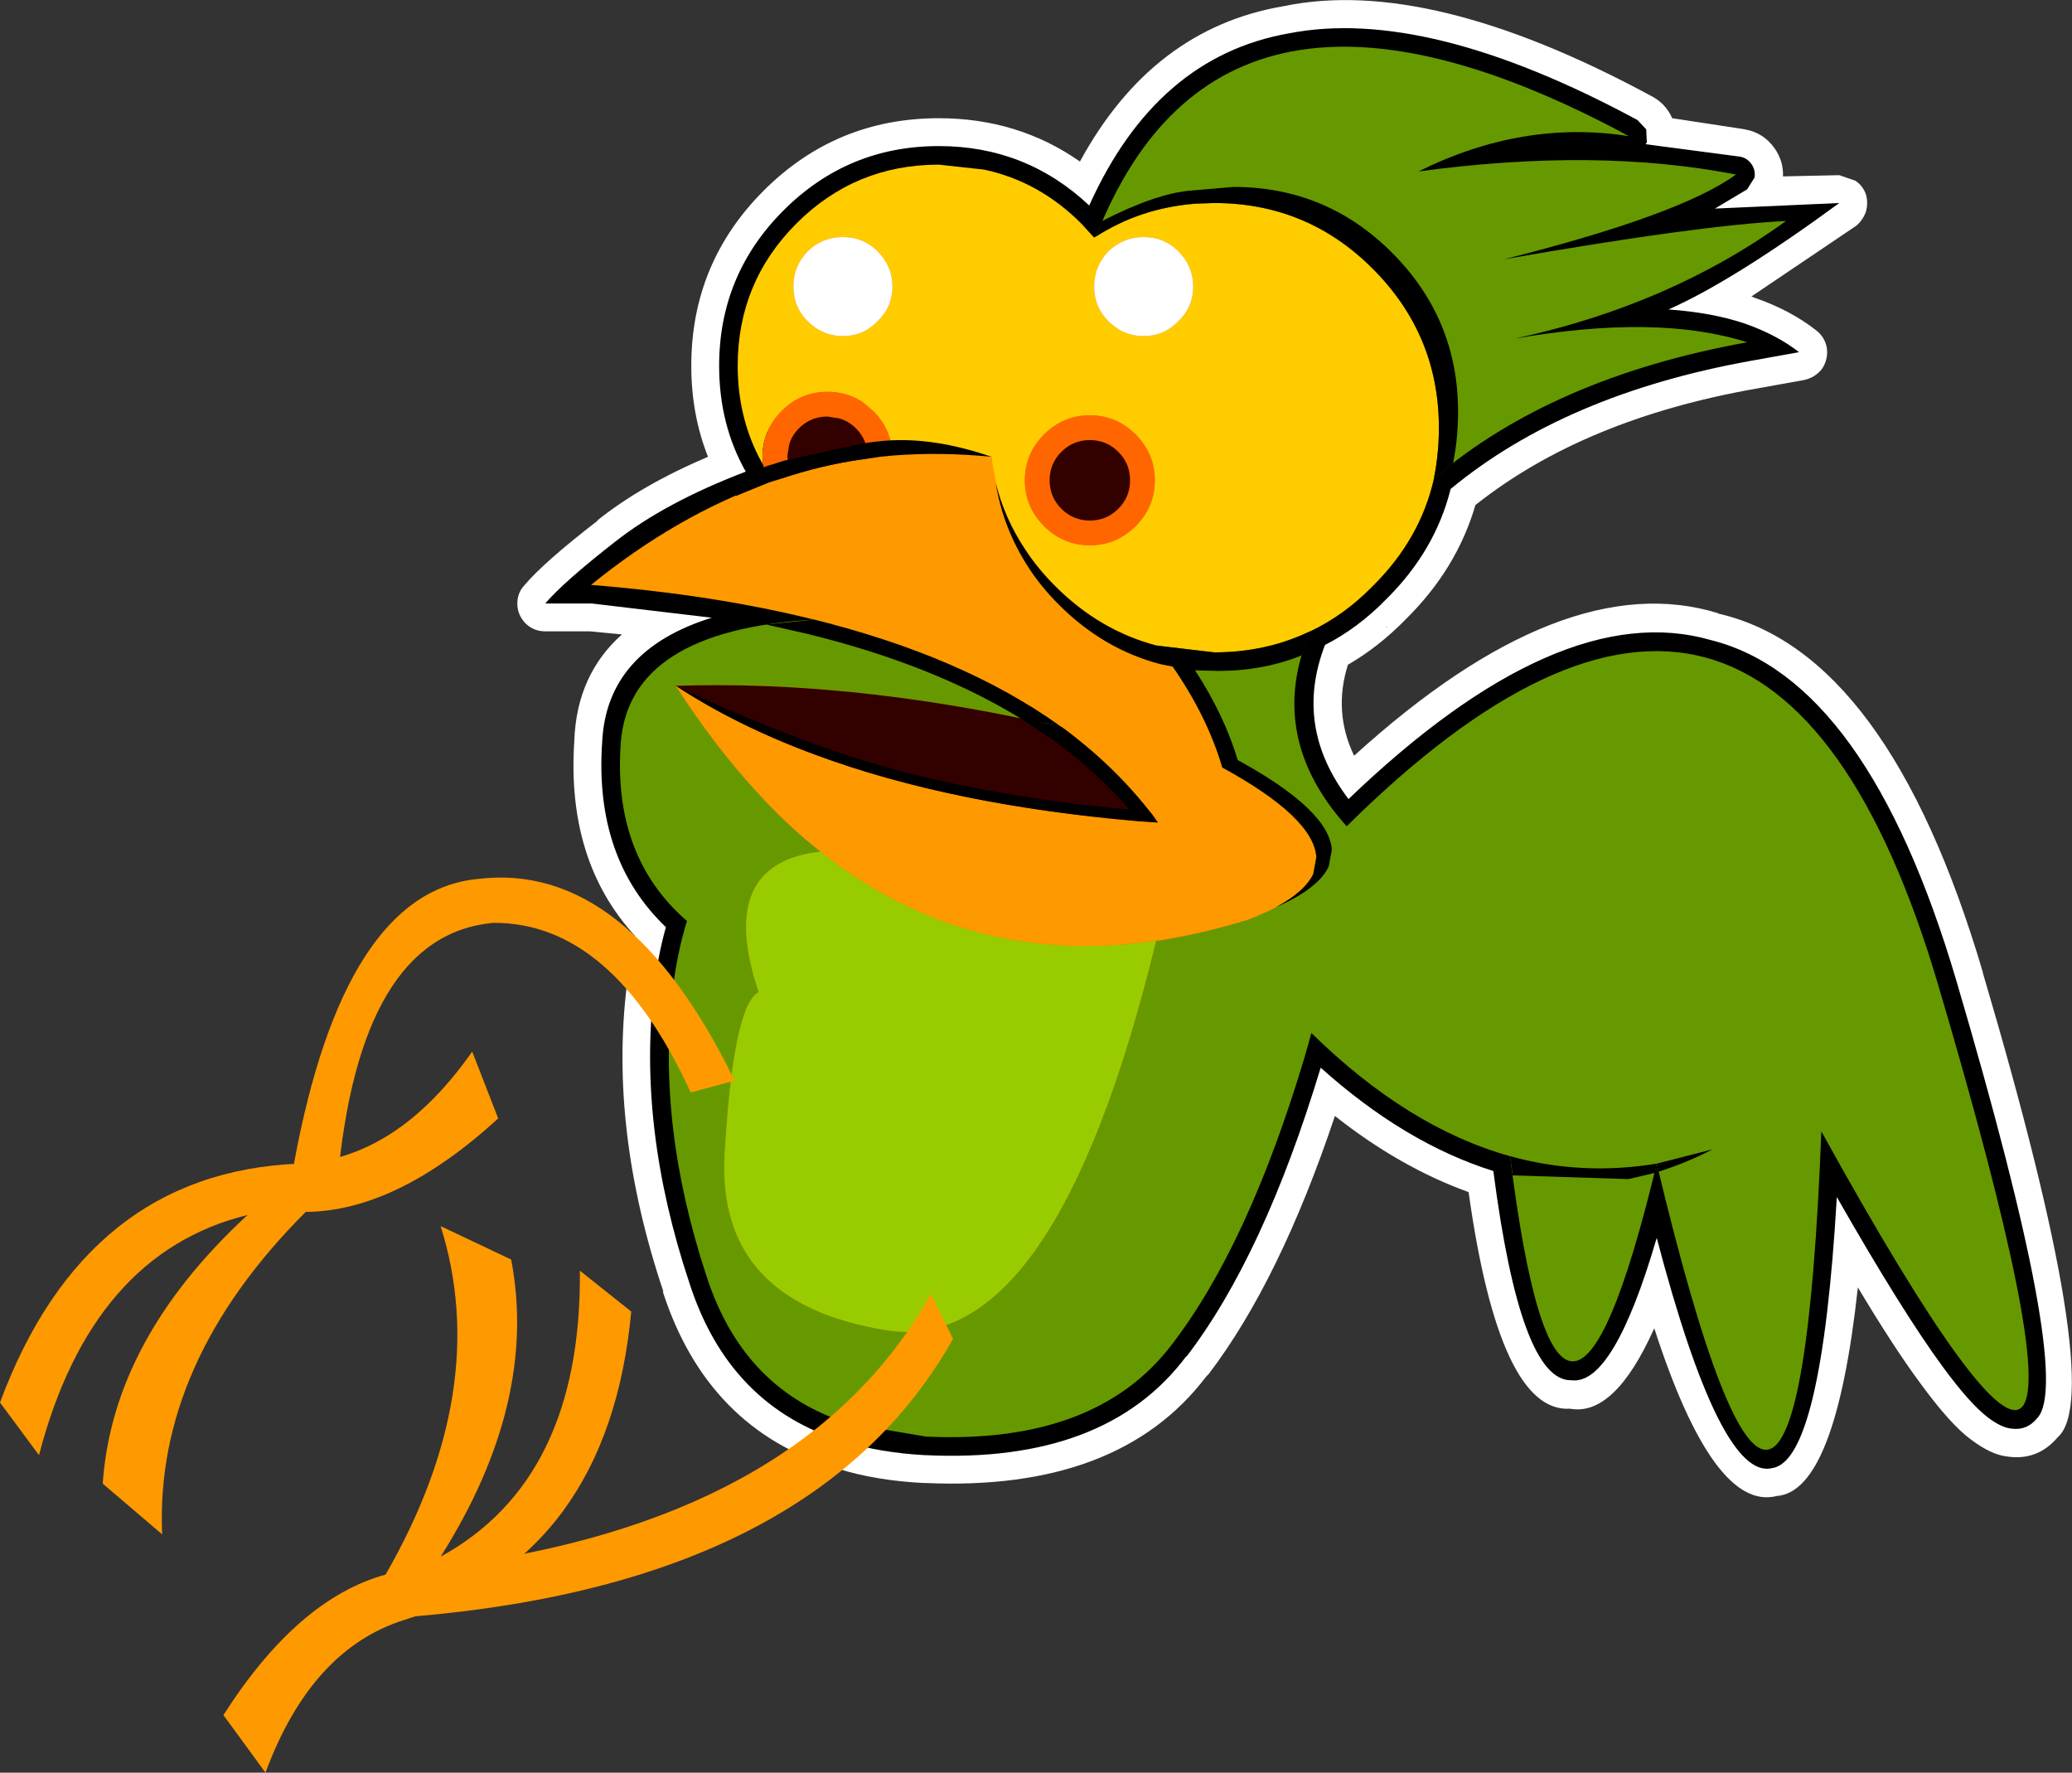 <?xml version="1.0" encoding="UTF-8" standalone="no"?>
<svg xmlns:xlink="http://www.w3.org/1999/xlink" height="143.2px" width="167.4px" xmlns="http://www.w3.org/2000/svg">
  <rect width="100%" height="100%" fill="#333333" stroke="none"/>
  <g transform="matrix(1.0, 0.0, 0.0, 1.0, 82.95, 73.45)">
    <path d="M29.05 -22.8 L29.0 -22.75 29.15 -22.8 29.05 -22.8 M29.0 -27.25 L29.05 -27.3 28.95 -27.25 29.0 -27.25 M49.85 -59.55 Q49.1 -59.6 48.55 -60.1 47.95 -60.6 47.8 -61.35 L47.75 -62.05 Q31.95 -70.45 21.6 -68.55 L21.55 -68.5 Q11.95 -66.75 7.1 -55.9 6.8 -55.25 6.15 -54.9 5.5 -54.55 4.8 -54.6 4.05 -54.7 3.5 -55.2 -0.95 -59.4 -7.1 -59.4 -13.5 -59.4 -18.05 -54.85 -22.6 -50.3 -22.6 -43.9 -22.6 -39.75 -20.75 -36.45 -20.4 -35.9 -20.45 -35.2 -20.5 -34.55 -20.85 -34.0 -21.25 -33.5 -21.9 -33.25 -28.1 -30.9 -31.9 -27.85 L-33.25 -26.8 -25.1 -25.75 Q-24.35 -25.65 -23.8 -25.05 -23.25 -24.5 -23.2 -23.7 -23.15 -22.9 -23.6 -22.25 -24.05 -21.65 -24.75 -21.4 -31.65 -19.25 -32.05 -13.4 L-32.05 -13.35 Q-32.65 -5.1 -27.6 -0.15 -27.15 0.25 -26.95 0.85 -26.8 1.45 -26.95 2.05 -27.6 4.2 -27.85 6.6 L-27.85 6.65 Q-29.15 17.4 -25.1 29.5 -22.3 38.2 -14.3 40.8 L-14.05 40.85 Q-11.45 41.65 -8.25 41.85 L-8.2 41.85 -8.1 41.85 Q5.15 42.5 11.1 34.75 L11.4 34.45 Q17.25 26.55 21.6 12.15 21.85 11.4 22.5 10.95 23.1 10.5 23.9 10.55 24.65 10.6 25.25 11.15 31.65 16.85 38.4 19.0 39.0 19.2 39.45 19.7 L39.95 20.85 Q41.8 35.45 43.95 35.8 L44.3 35.85 Q45.9 35.6 48.75 25.95 48.95 25.2 49.6 24.75 50.2 24.3 50.95 24.3 51.7 24.3 52.3 24.8 52.9 25.25 53.1 26.0 57.6 43.15 59.7 43.0 L59.95 42.95 Q62.1 42.2 63.2 23.15 63.25 22.4 63.75 21.8 64.2 21.2 64.95 21.05 L66.35 21.2 Q67.05 21.5 67.4 22.15 72.55 31.2 75.85 35.65 77.75 38.25 79.0 39.25 L79.05 39.25 79.8 39.75 79.85 39.75 79.9 39.7 80.0 39.55 Q81.9 36.75 72.95 6.4 66.2 -16.4 54.7 -19.55 L54.65 -19.55 Q43.4 -22.5 27.55 -7.25 27.1 -6.85 26.45 -6.7 L25.25 -6.8 Q24.6 -7.05 24.2 -7.55 19.0 -14.4 22.0 -22.15 22.3 -22.95 23.1 -23.35 25.4 -24.55 27.4 -26.55 L27.5 -26.65 Q30.95 -30.1 32.1 -34.5 32.25 -35.2 32.85 -35.65 41.4 -42.8 54.7 -45.8 L51.7 -46.2 Q50.95 -46.25 50.35 -46.75 49.75 -47.3 49.65 -48.05 49.5 -48.85 49.9 -49.5 50.25 -50.2 50.95 -50.5 53.95 -51.85 58.15 -54.55 L55.9 -54.35 Q55.05 -54.3 54.4 -54.7 53.7 -55.15 53.45 -55.9 53.2 -56.7 53.55 -57.45 53.85 -58.25 54.6 -58.6 L55.25 -58.95 49.85 -59.55 M52.15 -63.9 L58.05 -63.0 58.0 -63.0 Q59.5 -62.75 60.4 -61.5 61.15 -60.45 61.1 -59.2 L65.65 -59.3 66.95 -58.85 Q67.55 -58.45 67.8 -57.75 68.0 -57.05 67.8 -56.35 67.55 -55.65 67.0 -55.2 L58.55 -49.5 58.8 -49.4 Q61.7 -48.4 63.8 -46.75 64.5 -46.2 64.65 -45.3 64.75 -44.4 64.25 -43.65 63.7 -42.95 62.8 -42.75 L58.9 -42.05 Q45.0 -39.6 36.25 -32.65 34.75 -27.5 30.65 -23.45 L30.6 -23.4 Q28.45 -21.2 25.95 -19.75 24.75 -15.95 26.45 -12.4 43.4 -27.8 55.9 -23.9 L55.8 -23.9 Q69.6 -20.8 77.25 5.1 L77.25 5.15 Q87.3 39.15 83.3 42.65 81.65 44.6 79.15 44.2 77.9 44.05 76.3 42.85 74.65 41.65 72.2 38.3 70.05 35.4 67.15 30.55 65.35 47.05 60.6 47.4 55.5 48.7 50.7 33.85 47.5 41.0 43.9 40.35 38.2 40.7 35.7 22.85 30.15 20.85 24.9 16.7 20.45 30.0 14.7 37.55 L14.5 37.75 Q7.45 47.05 -8.2 46.35 L-8.3 46.35 -8.35 46.35 Q-12.2 46.15 -15.25 45.2 L-15.45 45.15 Q-25.8 42.0 -29.4 30.9 L-29.35 30.9 Q-33.75 17.8 -32.3 6.1 L-31.65 2.15 Q-37.2 -3.9 -36.55 -13.6 L-36.55 -13.65 Q-36.35 -18.95 -32.7 -22.2 L-35.3 -22.45 -38.9 -22.45 Q-39.8 -22.45 -40.45 -23.05 -41.1 -23.7 -41.15 -24.55 -41.2 -25.5 -40.6 -26.15 -39.0 -28.05 -34.65 -31.4 L-34.7 -31.4 Q-31.15 -34.25 -25.75 -36.55 -27.1 -39.95 -27.1 -43.9 -27.1 -52.2 -21.25 -58.05 -15.4 -63.9 -7.1 -63.9 -0.7 -63.9 4.3 -60.4 10.15 -71.15 20.75 -72.95 32.5 -75.4 50.45 -65.7 L50.35 -65.75 Q51.6 -65.15 52.15 -63.9" fill="#ffffff" fill-rule="evenodd" stroke="none"/>
    <path d="M5.05 -52.8 L5.95 -52.85 6.2 -52.95 6.45 -53.1 7.0 -53.8 Q11.75 -65.85 21.75 -67.8 30.0 -69.3 41.8 -64.15 36.35 -63.6 31.0 -60.95 L30.3 -60.2 Q30.05 -59.7 30.25 -59.15 30.4 -58.65 30.85 -58.35 31.3 -58.05 31.85 -58.1 43.3 -59.65 52.75 -58.55 47.7 -56.35 38.2 -53.95 37.6 -53.8 37.3 -53.3 36.95 -52.75 37.1 -52.15 37.2 -51.6 37.75 -51.25 38.2 -50.9 38.8 -51.0 L38.95 -51.05 55.35 -53.55 Q48.05 -49.5 39.15 -47.55 38.55 -47.45 38.2 -46.9 37.85 -46.4 38.0 -45.8 38.1 -45.25 38.6 -44.85 39.1 -44.5 39.7 -44.6 L39.8 -44.6 40.05 -44.65 50.4 -45.5 Q39.35 -42.3 31.95 -35.95 31.55 -35.6 31.45 -35.1 30.4 -30.65 26.9 -27.15 24.75 -25.0 22.25 -23.8 L21.55 -23.05 Q17.5 -13.75 24.75 -5.7 25.0 -5.4 25.4 -5.25 L26.2 -5.25 Q26.6 -5.35 26.9 -5.6 43.15 -21.7 54.45 -18.9 65.65 -15.65 72.2 6.6 80.45 34.4 79.5 38.7 78.3 37.75 76.45 35.2 72.4 29.7 65.55 17.25 65.25 16.8 64.8 16.6 L63.85 16.5 63.05 17.0 Q62.7 17.4 62.7 17.9 61.8 41.45 59.6 42.2 57.65 42.35 52.35 20.2 L51.85 19.4 Q51.4 19.05 50.9 19.05 50.4 19.05 50.0 19.4 49.55 19.7 49.45 20.2 45.95 34.8 44.15 35.05 42.4 34.65 40.55 19.8 L40.2 19.0 39.45 18.5 Q31.55 16.25 24.05 8.95 23.65 8.55 23.15 8.5 22.6 8.45 22.15 8.8 21.7 9.1 21.55 9.65 L21.05 11.55 Q16.55 26.4 10.5 34.3 4.75 41.7 -8.05 41.1 L-13.9 40.15 Q-21.65 37.65 -24.4 29.25 -28.35 17.3 -27.1 6.7 -26.8 3.85 -26.0 1.4 L-26.0 0.55 -26.45 -0.15 Q-31.9 -4.95 -31.3 -13.3 -30.5 -21.1 -17.1 -21.9 -16.55 -21.95 -16.15 -22.3 -15.75 -22.7 -15.7 -23.25 -15.65 -23.8 -15.95 -24.25 -16.3 -24.7 -16.85 -24.85 -23.4 -26.5 -31.2 -27.3 -25.95 -31.05 -20.4 -33.05 -20.0 -33.2 -19.7 -33.5 L-19.4 -34.25 -19.5 -35.05 -19.8 -36.1 -20.0 -36.65 Q-21.85 -39.85 -21.85 -43.9 -21.85 -50.05 -17.55 -54.35 -13.25 -58.65 -7.1 -58.65 -0.95 -58.65 3.35 -54.35 L4.3 -53.3 5.05 -52.8 M3.4 -16.15 L2.75 -16.35 1.6 -16.5 1.4 -16.55 1.25 -16.55 Q0.65 -16.65 0.2 -16.3 L-0.4 -15.35 Q-0.55 -14.75 -0.2 -14.25 0.15 -13.75 0.75 -13.6 L2.55 -13.2 3.55 -13.35 4.25 -14.1 Q4.45 -14.6 4.3 -15.1 L3.7 -15.95 3.4 -16.15" fill="#ff6600" fill-rule="evenodd" stroke="none"/>
    <path d="M50.1 -61.95 L50.0 -61.8 57.6 -60.8 Q58.2 -60.7 58.55 -60.2 58.9 -59.7 58.8 -59.1 L58.2 -58.15 55.6 -56.6 65.65 -57.05 Q57.05 -50.75 51.85 -48.45 55.4 -48.2 58.05 -47.3 60.6 -46.4 62.4 -45.0 L58.5 -44.3 Q43.5 -41.6 34.25 -33.95 33.0 -28.95 29.05 -25.05 L29.0 -25.0 Q26.75 -22.7 24.1 -21.35 21.55 -14.75 26.0 -8.9 43.05 -25.25 55.25 -21.75 67.9 -18.6 75.1 5.75 84.6 37.95 81.65 41.1 80.8 42.15 79.5 41.95 78.7 41.85 77.65 41.05 76.2 39.95 74.0 36.95 70.7 32.45 65.45 23.25 64.2 44.65 60.2 45.15 56.05 46.15 50.9 26.55 47.4 38.5 44.0 38.05 39.9 38.15 37.7 21.15 30.55 18.9 23.75 12.8 19.15 28.0 12.9 36.15 L12.9 36.1 Q6.4 44.8 -8.2 44.1 L-8.25 44.1 Q-11.85 43.9 -14.75 43.0 L-14.8 43.0 Q-24.05 40.15 -27.25 30.2 -31.45 17.6 -30.1 6.35 -29.8 3.75 -29.15 1.45 -34.95 -4.1 -34.3 -13.5 -33.95 -20.9 -25.45 -23.55 L-35.15 -24.7 -38.9 -24.7 Q-37.4 -26.45 -33.3 -29.65 -29.25 -32.85 -22.7 -35.35 -24.85 -39.15 -24.85 -43.9 -24.85 -51.25 -19.65 -56.45 -14.45 -61.65 -7.1 -61.65 -0.05 -61.65 5.05 -56.85 10.45 -68.85 21.15 -70.75 32.3 -72.95 49.35 -63.75 L50.05 -63.0 50.1 -61.95 M3.4 -16.15 L3.7 -15.95 4.3 -15.1 Q4.45 -14.6 4.25 -14.1 L3.55 -13.35 2.55 -13.2 0.75 -13.6 Q0.15 -13.75 -0.2 -14.25 -0.55 -14.75 -0.4 -15.35 L0.2 -16.3 Q0.65 -16.65 1.25 -16.55 L1.4 -16.55 1.6 -16.5 2.75 -16.35 3.4 -16.15 M5.05 -52.8 L4.3 -53.3 3.35 -54.35 Q-0.95 -58.65 -7.1 -58.65 -13.25 -58.65 -17.55 -54.35 -21.85 -50.05 -21.85 -43.9 -21.85 -39.85 -20.0 -36.65 L-19.8 -36.1 -19.5 -35.05 -19.4 -34.25 -19.7 -33.5 Q-20.0 -33.2 -20.4 -33.05 -25.95 -31.05 -31.2 -27.3 -23.4 -26.5 -16.85 -24.85 -16.3 -24.7 -15.95 -24.25 -15.65 -23.8 -15.7 -23.25 -15.75 -22.7 -16.15 -22.3 -16.55 -21.95 -17.1 -21.9 -30.5 -21.1 -31.3 -13.3 -31.9 -4.95 -26.45 -0.15 L-26.0 0.55 -26.0 1.4 Q-26.8 3.85 -27.1 6.7 -28.35 17.3 -24.4 29.25 -21.65 37.65 -13.9 40.15 L-8.05 41.1 Q4.75 41.7 10.5 34.3 16.55 26.4 21.05 11.55 L21.55 9.65 Q21.7 9.1 22.15 8.8 22.6 8.45 23.15 8.5 23.65 8.55 24.05 8.95 31.55 16.25 39.45 18.5 L40.2 19.0 40.55 19.8 Q42.4 34.65 44.15 35.05 45.95 34.8 49.45 20.2 49.55 19.7 50.0 19.4 50.4 19.05 50.9 19.05 51.4 19.05 51.85 19.4 L52.35 20.2 Q57.65 42.35 59.6 42.2 61.8 41.45 62.7 17.9 62.7 17.4 63.05 17.0 L63.85 16.5 64.8 16.6 Q65.25 16.8 65.55 17.25 72.4 29.7 76.45 35.2 78.3 37.75 79.5 38.7 80.45 34.4 72.2 6.6 65.65 -15.65 54.45 -18.9 43.15 -21.7 26.9 -5.6 26.6 -5.35 26.2 -5.25 L25.4 -5.25 Q25.0 -5.4 24.75 -5.7 17.5 -13.75 21.55 -23.05 L22.25 -23.8 Q24.75 -25.0 26.9 -27.15 30.4 -30.65 31.45 -35.1 31.55 -35.6 31.95 -35.95 39.35 -42.3 50.4 -45.5 L40.05 -44.65 39.8 -44.6 39.7 -44.6 Q39.1 -44.5 38.6 -44.85 38.1 -45.25 38.0 -45.8 37.85 -46.4 38.2 -46.9 38.55 -47.45 39.15 -47.55 48.05 -49.5 55.35 -53.55 L38.95 -51.05 38.8 -51.0 Q38.2 -50.9 37.75 -51.25 37.2 -51.6 37.1 -52.15 36.95 -52.75 37.3 -53.3 37.6 -53.8 38.2 -53.95 47.7 -56.35 52.75 -58.55 43.3 -59.65 31.85 -58.1 31.3 -58.05 30.85 -58.35 30.4 -58.65 30.25 -59.15 30.05 -59.7 30.3 -60.2 L31.0 -60.95 Q36.35 -63.6 41.8 -64.15 30.0 -69.3 21.75 -67.8 11.75 -65.85 7.0 -53.8 L6.45 -53.1 6.2 -52.95 5.95 -52.85 5.05 -52.8" fill="#000000" fill-rule="evenodd" stroke="none"/>
    <path d="M-21.3 -35.9 L-21.65 -36.55 Q-23.35 -39.9 -23.35 -43.9 -23.35 -50.65 -18.6 -55.4 -13.85 -60.15 -7.1 -60.15 L-3.45 -59.75 Q1.0 -58.8 4.4 -55.4 L5.45 -54.25 5.5 -54.3 5.6 -54.35 Q9.2 -56.65 13.65 -57.0 L15.15 -57.05 Q22.65 -57.05 27.95 -51.75 33.3 -46.4 33.3 -38.9 33.3 -36.75 32.9 -34.8 31.8 -29.9 27.95 -26.1 25.65 -23.75 22.9 -22.45 19.35 -20.75 15.15 -20.75 L10.5 -21.3 Q5.9 -22.5 2.3 -26.1 0.85 -27.55 -0.15 -29.1 -2.4 -32.5 -2.85 -36.55 -6.95 -36.95 -10.85 -36.65 -10.9 -38.75 -12.4 -40.25 L-13.3 -41.0 Q-14.55 -41.8 -16.1 -41.8 -18.25 -41.8 -19.8 -40.25 -21.3 -38.75 -21.35 -36.65 L-21.35 -36.55 -21.3 -35.9 M9.45 -54.3 Q7.8 -54.3 6.6 -53.15 5.45 -51.95 5.45 -50.3 5.45 -48.65 6.6 -47.5 7.8 -46.3 9.45 -46.3 11.1 -46.3 12.25 -47.5 13.45 -48.65 13.45 -50.3 13.45 -51.95 12.25 -53.15 11.1 -54.3 9.45 -54.3 M5.1 -39.9 Q2.95 -39.9 1.4 -38.35 -0.15 -36.8 -0.15 -34.65 -0.15 -32.5 1.4 -30.95 2.95 -29.4 5.1 -29.4 7.25 -29.4 8.8 -30.95 10.35 -32.5 10.35 -34.65 10.35 -36.8 8.8 -38.35 7.25 -39.9 5.1 -39.9 M-12.05 -53.15 Q-13.2 -54.3 -14.85 -54.3 -16.5 -54.3 -17.7 -53.15 -18.85 -51.95 -18.85 -50.3 -18.85 -48.65 -17.7 -47.5 -16.5 -46.3 -14.85 -46.3 -13.2 -46.3 -12.05 -47.5 -10.85 -48.65 -10.85 -50.3 -10.85 -51.95 -12.05 -53.15" fill="#ffcc00" fill-rule="evenodd" stroke="none"/>
    <path d="M9.45 -54.3 Q11.1 -54.3 12.25 -53.15 13.45 -51.95 13.45 -50.3 13.45 -48.65 12.25 -47.5 11.1 -46.3 9.45 -46.3 7.8 -46.3 6.6 -47.5 5.45 -48.65 5.45 -50.3 5.45 -51.95 6.6 -53.15 7.8 -54.3 9.45 -54.3 M-12.05 -53.15 Q-10.85 -51.95 -10.85 -50.3 -10.85 -48.65 -12.05 -47.5 -13.2 -46.3 -14.85 -46.3 -16.5 -46.3 -17.7 -47.5 -18.85 -48.65 -18.85 -50.3 -18.85 -51.95 -17.7 -53.15 -16.5 -54.3 -14.85 -54.3 -13.2 -54.3 -12.05 -53.15" fill="#ffffff" fill-rule="evenodd" stroke="none"/>
    <path d="M5.6 -54.35 Q15.75 -80.2 48.65 -62.45 40.1 -63.8 31.65 -59.6 46.05 -61.55 57.3 -59.35 52.85 -56.1 38.55 -52.5 54.25 -55.25 61.35 -55.6 51.95 -48.8 39.45 -46.1 51.0 -48.1 58.2 -45.8 42.45 -42.95 32.9 -34.8 33.3 -36.75 33.3 -38.9 33.3 -46.4 27.95 -51.75 22.65 -57.05 15.15 -57.05 L13.65 -57.0 Q9.2 -56.65 5.6 -54.35 M22.9 -22.45 Q19.3 -14.0 25.85 -6.7 59.9 -40.4 73.65 6.15 92.0 68.25 64.2 17.95 62.25 68.05 50.9 20.55 43.15 52.8 39.05 19.95 30.8 17.65 23.0 10.0 L22.45 11.95 Q17.9 27.15 11.7 35.2 5.55 43.25 -8.15 42.6 L-14.35 41.55 Q-22.85 38.9 -25.85 29.7 -29.9 17.45 -28.6 6.5 -28.25 3.55 -27.45 0.95 -33.45 -4.25 -32.8 -13.4 -32.15 -22.5 -17.2 -23.4 -5.25 -20.45 2.55 -14.9 L1.05 -15.1 Q-14.6 -18.5 -28.35 -18.05 -25.1 -13.0 -21.5 -9.15 -19.2 -6.65 -16.65 -4.65 -25.15 -3.7 -21.65 6.7 -23.7 7.75 -24.4 19.75 -25.1 31.75 -11.4 34.0 2.25 36.25 10.45 2.55 L10.85 2.5 Q14.25 1.95 17.85 0.85 22.2 -0.8 23.15 -2.85 L23.4 -4.2 Q23.2 -7.4 15.8 -11.45 14.35 -16.4 10.5 -21.3 L15.15 -20.75 Q19.35 -20.75 22.9 -22.45" fill="#669900" fill-rule="evenodd" stroke="none"/>
    <path d="M-20.9 -34.45 L-21.3 -35.9 -21.35 -36.55 -21.35 -36.65 Q-21.3 -38.75 -19.8 -40.25 -18.25 -41.8 -16.1 -41.8 -14.55 -41.8 -13.3 -41.0 L-12.4 -40.25 Q-10.9 -38.75 -10.85 -36.65 L-11.85 -36.55 -12.85 -36.4 -12.85 -36.55 Q-12.85 -37.9 -13.8 -38.85 -14.4 -39.45 -15.15 -39.65 L-16.1 -39.8 Q-17.45 -39.8 -18.4 -38.85 -19.0 -38.25 -19.2 -37.5 L-19.35 -36.55 -19.05 -35.15 -19.0 -35.05 -19.95 -34.75 -20.45 -34.6 -20.9 -34.45 M5.1 -39.9 Q7.25 -39.9 8.8 -38.35 10.35 -36.8 10.35 -34.65 10.35 -32.5 8.8 -30.95 7.25 -29.4 5.1 -29.4 2.95 -29.4 1.4 -30.95 -0.15 -32.5 -0.15 -34.65 -0.15 -36.8 1.4 -38.35 2.95 -39.9 5.1 -39.9 M2.8 -32.35 Q3.75 -31.4 5.1 -31.4 6.45 -31.4 7.4 -32.35 8.35 -33.3 8.35 -34.65 8.35 -36.0 7.4 -36.95 6.45 -37.9 5.1 -37.9 3.75 -37.9 2.8 -36.95 1.85 -36.0 1.85 -34.65 1.85 -33.3 2.8 -32.35" fill="#ff6600" fill-rule="evenodd" stroke="none"/>
    <path d="M2.8 -32.35 Q1.85 -33.3 1.85 -34.65 1.85 -36.0 2.8 -36.95 3.75 -37.9 5.1 -37.9 6.45 -37.9 7.4 -36.95 8.35 -36.0 8.35 -34.65 8.35 -33.3 7.4 -32.35 6.45 -31.4 5.1 -31.4 3.75 -31.4 2.8 -32.35 M1.05 -15.1 L2.85 -14.7 Q7.45 -11.3 10.6 -7.0 -5.5 -8.2 -17.0 -12.45 -23.4 -14.8 -28.35 -18.05 -14.6 -18.5 1.05 -15.1 M-19.0 -35.05 L-19.05 -35.15 -19.35 -36.55 -19.2 -37.5 Q-19.0 -38.25 -18.4 -38.85 -17.45 -39.8 -16.1 -39.8 L-15.15 -39.65 Q-14.4 -39.45 -13.8 -38.85 -12.85 -37.9 -12.85 -36.55 L-12.85 -36.4 Q-15.95 -36.0 -19.0 -35.05" fill="#330000" fill-rule="evenodd" stroke="none"/>
    <path d="M-17.2 -23.4 Q-25.25 -25.4 -35.2 -26.2 -28.3 -31.8 -20.9 -34.45 L-20.45 -34.6 -19.95 -34.75 -19.0 -35.05 Q-15.95 -36.0 -12.85 -36.4 L-11.85 -36.55 -10.85 -36.65 Q-6.95 -36.95 -2.85 -36.55 -2.4 -32.5 -0.15 -29.1 0.85 -27.55 2.3 -26.1 5.9 -22.5 10.5 -21.3 14.35 -16.4 15.8 -11.45 23.2 -7.4 23.4 -4.2 L23.15 -2.85 Q22.2 -0.8 17.85 0.85 14.25 1.95 10.85 2.5 L10.45 2.55 Q-4.85 4.75 -16.65 -4.65 -19.2 -6.65 -21.5 -9.15 -25.1 -13.0 -28.35 -18.05 -23.4 -14.8 -17.0 -12.45 -5.5 -8.2 10.6 -7.0 7.45 -11.3 2.85 -14.7 L2.55 -14.9 Q-5.25 -20.45 -17.2 -23.4" fill="#ff9900" fill-rule="evenodd" stroke="none"/>
    <path d="M10.45 2.55 Q2.25 36.25 -11.4 34.0 -25.1 31.75 -24.4 19.75 -23.7 7.75 -21.65 6.7 -25.15 -3.7 -16.65 -4.65 -4.85 4.75 10.45 2.55" fill="#99cc00" fill-rule="evenodd" stroke="none"/>
    <path d="M-5.95 34.7 Q-17.05 54.45 -49.75 57.15 L-45.15 52.85 Q-17.7 48.85 -7.75 31.1 L-5.95 34.7" fill="#ff9900" fill-rule="evenodd" stroke="none"/>
    <path d="M-51.8 53.75 Q-43.2 38.8 -47.35 25.6 L-41.65 28.3 Q-39.45 39.8 -47.35 52.3 -35.95 46.05 -36.1 29.2 L-31.95 32.5 Q-33.8 52.25 -50.25 57.4 -57.8 59.75 -61.5 69.75 L-64.9 65.1 Q-58.9 55.7 -51.8 53.75" fill="#ff9900" fill-rule="evenodd" stroke="none"/>
    <path d="M-27.15 14.8 Q-33.45 1.05 -43.1 1.1 -53.95 2.1 -55.7 22.2 L-59.2 20.55 Q-55.15 -1.45 -44.3 -2.45 -32.25 -3.9 -23.6 13.85 L-27.15 14.8" fill="#ff9900" fill-rule="evenodd" stroke="none"/>
    <path d="M-58.25 24.45 Q-70.45 36.65 -69.85 50.5 L-74.65 46.4 Q-73.85 34.75 -62.95 24.7 -75.55 27.8 -79.8 44.1 L-82.95 39.85 Q-76.05 21.25 -58.8 20.55 -50.9 20.2 -44.8 11.5 L-42.7 16.9 Q-50.9 24.4 -58.25 24.45" fill="#ff9900" fill-rule="evenodd" stroke="none"/>
    <path d="M5.6 -54.35 L6.1 -55.6 Q10.4 -57.8 13.2 -58.05 L16.7 -58.35 Q24.2 -58.35 29.5 -53.05 34.85 -47.7 34.85 -40.2 34.85 -38.05 34.45 -36.05 L32.9 -34.8 Q33.3 -36.75 33.3 -38.9 33.3 -46.4 27.95 -51.75 22.65 -57.05 15.15 -57.05 L13.65 -57.0 Q9.2 -56.65 5.6 -54.35 M15.15 -20.75 Q19.35 -20.75 22.9 -22.45 L22.2 -20.5 Q19.1 -19.25 15.45 -19.25 L13.6 -19.3 Q15.95 -15.7 17.05 -12.05 24.45 -8.0 24.65 -4.8 L24.4 -3.45 Q23.55 -1.65 20.1 -0.15 22.45 -1.4 23.15 -2.85 L23.4 -4.2 Q23.2 -7.4 15.8 -11.45 14.6 -15.55 11.8 -19.6 L10.8 -19.8 Q6.2 -21.0 2.6 -24.6 1.15 -26.05 0.15 -27.6 -1.9 -30.75 -2.5 -34.4 -1.8 -31.6 -0.15 -29.1 0.85 -27.55 2.3 -26.1 5.9 -22.5 10.5 -21.3 L15.15 -20.75 M1.05 -15.1 L2.85 -14.7 Q6.95 -11.7 9.9 -7.95 L10.15 -7.65 10.6 -7.0 9.1 -7.1 Q-6.05 -8.4 -17.0 -12.45 -23.4 -14.8 -28.35 -18.05 -22.65 -15.35 -17.15 -13.35 -6.45 -9.4 8.3 -8.05 5.7 -11.05 2.3 -13.55 L-0.55 -15.45 Q-7.7 -19.8 -17.75 -22.25 L-21.05 -23.0 -17.2 -23.4 Q-5.25 -20.45 2.55 -14.9 L1.05 -15.1 M50.9 20.55 L55.4 19.4 Q53.4 20.45 51.05 21.2 L50.9 20.55 50.75 21.3 48.6 21.8 39.25 21.5 39.25 21.35 39.05 19.95 Q44.85 21.55 50.9 20.55 M-12.4 -37.75 L-11.4 -37.85 Q-7.5 -38.15 -2.85 -36.55 -6.95 -36.95 -10.85 -36.65 L-11.85 -36.55 -12.85 -36.4 Q-15.95 -36.0 -19.0 -35.05 L-19.95 -34.75 -20.45 -34.6 -20.9 -34.45 -23.45 -33.4 -24.4 -34.45 -21.45 -35.65 -21.25 -35.7 -21.0 -35.8 -20.5 -35.95 -19.55 -36.25 -13.4 -37.6 -12.4 -37.75" fill="#000000" fill-rule="evenodd" stroke="none"/>
  </g>
</svg>

